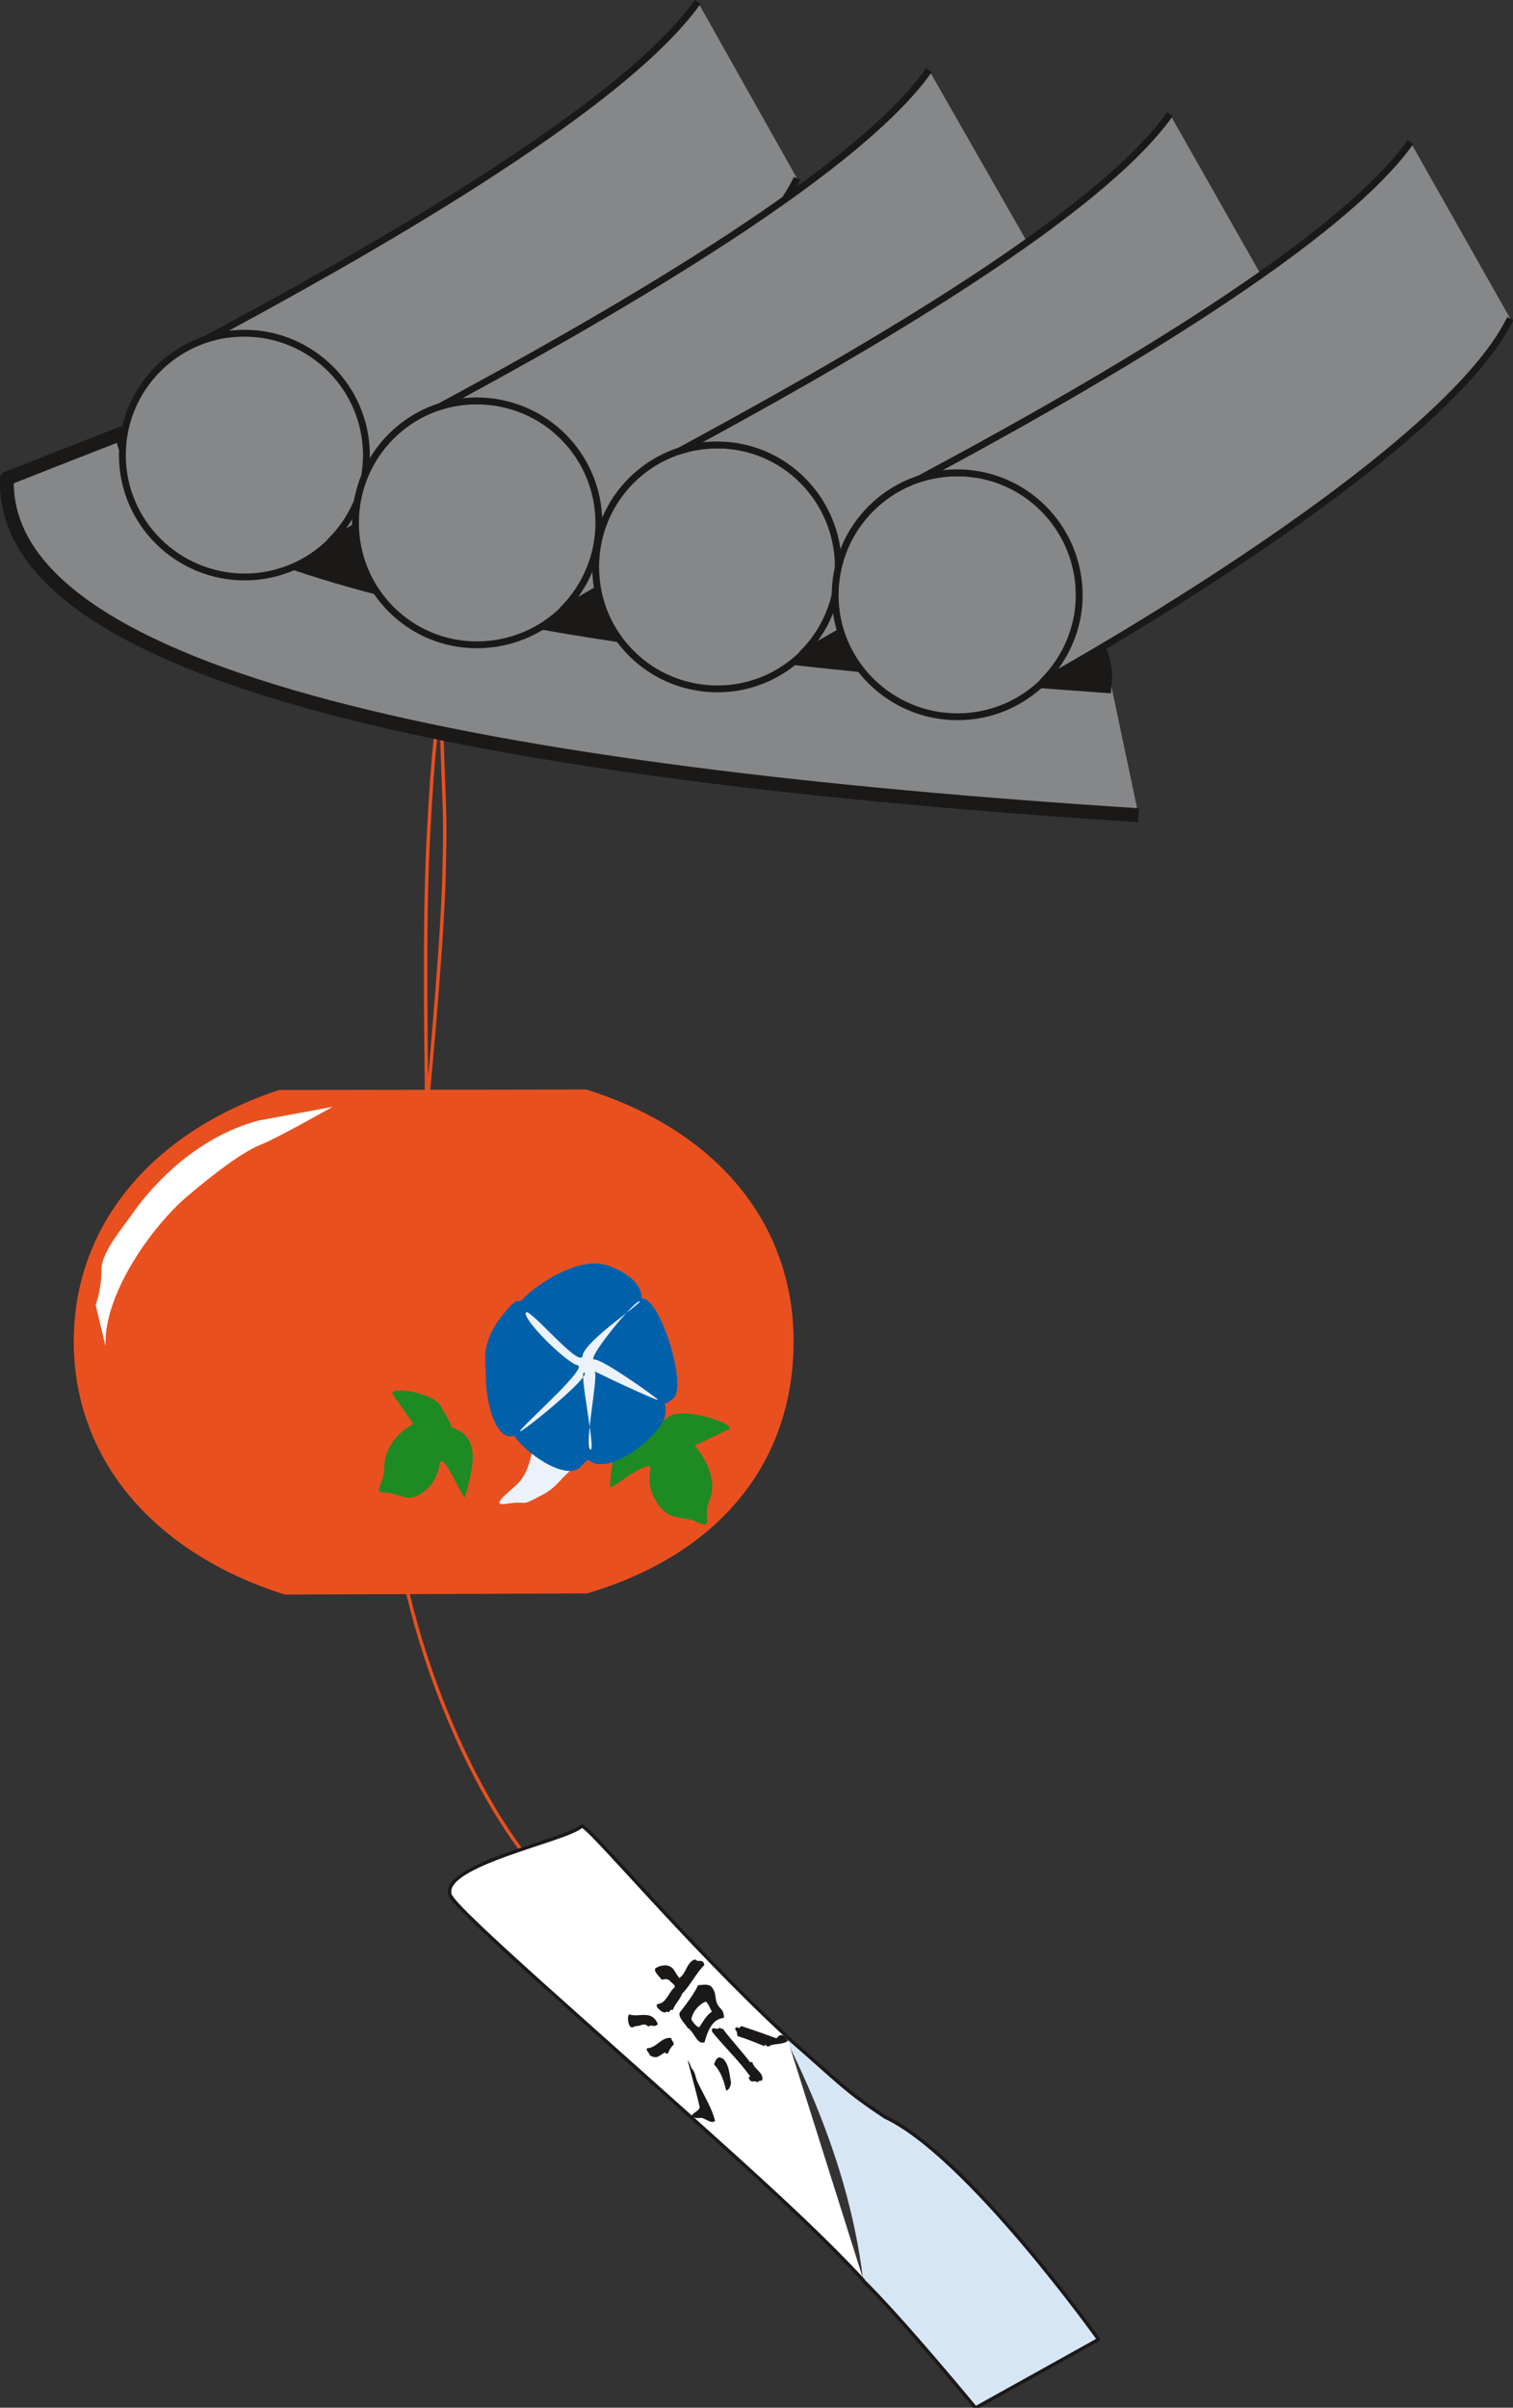 <svg xmlns="http://www.w3.org/2000/svg" version="1.2" width="66.27mm" height="398.4" viewBox="0 0 6627 10541" preserveAspectRatio="xMidYMid" fill-rule="evenodd" stroke-width="28.222" stroke-linejoin="round" xml:space="preserve"><rect x="0" y="0" width="6627" height="10541" fill="#333333" stroke="none"/><defs class="ClipPathGroup"><clipPath id="a" clipPathUnits="userSpaceOnUse"><path d="M0 0h6627v10541H0z"/></clipPath></defs><g class="SlideGroup"><g class="Slide" clip-path="url(#a)"><g class="Page"><g fill="none" class="com.sun.star.drawing.ClosedBezierShape"><path class="BoundingBox" d="M1856 3016h101v1844h-101z"/><path stroke="#E9501F" stroke-width="15" stroke-linejoin="miter" d="M1869 4858c-12-920 0-1103 23-1455 21-274 39-337 39-337 13 521 23 434 13 798-13 361-75 994-75 994Z"/></g><g class="com.sun.star.drawing.ClosedBezierShape"><path class="BoundingBox" fill="none" d="M1241 6977h13v7h-13z"/><path fill="#1B1918" d="M1248 6980c18 9-22-11 0 0Z"/></g><g class="com.sun.star.drawing.ClosedBezierShape"><path class="BoundingBox" fill="none" d="M1239 6973h17v15h-17z"/></g><g fill="none" class="com.sun.star.drawing.OpenBezierShape"><path class="BoundingBox" d="M1752 6853h788v1487h-788z"/><path stroke="#E9501F" stroke-width="15" stroke-linejoin="miter" d="M1760 6855c144 722 534 1381 776 1477"/></g><g class="com.sun.star.drawing.ClosedBezierShape"><path class="BoundingBox" fill="none" d="M323 4770h3154v2212H323z"/><path fill="#E9501F" d="m1247 6981 1324-5c592-175 905-585 905-1103 0-513-331-921-907-1103l-1347 2c-564 188-899 598-899 1101 0 513 347 925 924 1108Z"/></g><g class="com.sun.star.drawing.ClosedBezierShape"><path class="BoundingBox" fill="none" d="M419 4846h1038v1048H419z"/><path fill="#FFF" d="M1131 4906c-309 84-499 333-552 409-51 73-140 174-135 253 0 79-25 145-25 145l43 180c-8-234 211-529 353-651 143-122 257-203 328-231 72-28 313-165 313-165l-325 60Z"/></g><g class="com.sun.star.drawing.ClosedBezierShape"><path class="BoundingBox" fill="none" d="M1659 6087h413v471h-413z"/><path fill="#1E8A24" d="M1938 6170c-23-77-247-104-217-64 53 74 89 128 89 128-84 48-127 117-127 193 0 75-57 108 5 108 69 0 99 56 179-13 79-68 43-166 86-108 41 57 79 156 84 139 31-107 48-189 18-245-31-56-79-51-79-64 0-10-38-74-38-74Z"/></g><g class="com.sun.star.drawing.ClosedBezierShape"><path class="BoundingBox" fill="none" d="M2672 6187h527v489h-527z"/><path fill="#1E8A24" d="M2926 6205c59-53 313 33 265 53-89 43-148 71-148 71 74 89 92 174 64 240-31 68 23 129-51 96-71-35-128 3-186-99-61-104 17-173-54-140-68 29-146 102-144 82 7-113 20-197 76-232 53-36 104-8 109-18 5-13 69-53 69-53Z"/></g><g class="com.sun.star.drawing.ClosedBezierShape"><path class="BoundingBox" fill="none" d="M2188 6289h409v298h-409z"/><path fill="#EBF2FA" d="M2343 6289c-17 106-35 171-83 214-49 43-109 91-44 81 110-18 49 20 166-43 64-36 64-64 171-151 78-71 23-71 23-71l-233-30Z"/></g><g class="com.sun.star.drawing.ClosedBezierShape"><path class="BoundingBox" fill="none" d="M2125 5532h843v910h-843z"/><path fill="#0061AA" d="M2252 6285c-71 28-124-120-124-264 0-65-27-144 83-276 72-86 49-23 84-63 43-46 236-190 372-140 158 59 142 142 142 142 82-10 204 390 140 438-61 51-36-2-33 49 8 83-165 223-262 238-96 10-55-48-106 8-67 79-260-69-296-132Z"/></g><g class="com.sun.star.drawing.ClosedBezierShape"><path class="BoundingBox" fill="none" d="M2277 5696h606v652h-606z"/><path fill="#EBF2FA" d="M2552 5934c11-66 278-241 248-237-31 7-237 260-196 255 38 0 262 160 277 175 18 18-300-132-277-125 20 11-47 329-18 344 26 10-54-359-26-336 29 20-324 303-279 250s294-273 249-283c-46-8-239-197-227-230 11-30 242 253 249 187Z"/></g><g class="com.sun.star.drawing.ClosedBezierShape"><path class="BoundingBox" fill="none" d="M3440 8913h1373v1631H3440z"/><path fill="#D7E6F5" d="M3781 9987c-71-614-377-1105-338-1071 241 211 257 237 432 353 362 168 936 974 936 974l-539 300s-318-386-491-556Z"/></g><g class="com.sun.star.drawing.ClosedBezierShape"><path class="BoundingBox" fill="none" d="M1968 7995h1817v1992H1968z"/><path fill="#FFF" d="M3783 9985c-150-163-338-338-536-518-639-578-1254-1106-1276-1172-40-132 515-239 576-300 20-17 451 505 898 919l338 1071Z"/></g><g fill="none" class="com.sun.star.drawing.OpenBezierShape"><path class="BoundingBox" d="M1961 7987h1829v2005H1961z"/><path stroke="#1B1918" stroke-width="15" stroke-linejoin="miter" d="M3783 9985c-150-163-338-338-536-518-639-578-1254-1106-1276-1172-40-132 515-239 576-300 20-17 451 505 898 919"/></g><g fill="none" class="com.sun.star.drawing.OpenBezierShape"><path class="BoundingBox" d="M3439 8909h1385v1644H3439z"/><path stroke="#1B1918" stroke-width="15" stroke-linejoin="miter" d="M3444 8915c241 210 256 236 432 353 361 168 936 974 936 974l-539 300s-318-386-492-557"/></g><g class="com.sun.star.drawing.ClosedBezierShape"><path class="BoundingBox" fill="none" d="M2869 8578h218v234h-218z"/><path fill="#1B1918" d="M2947 8618c10 13 18 29 28 42 33-21 31-70 70-82 12 17 35-7 40 25-35 34-62 90-97 125-10 27-33 47-41 72-15-7-13 18-26 6-8 10-23 2-33-8-13-10-16-23-5-25 33-3 44-45 67-68 17-12-8-22-18-35-14-10-24-3-34-3-10-15-35-34-28-49 18-13 54-23 77 0Z"/></g><g class="com.sun.star.drawing.ClosedBezierShape"><path class="BoundingBox" fill="none" d="M2750 8819h132v58h-132z"/><path fill="#1B1918" d="M2881 8860c-8 20-31 0-41 13-18-20-34-3-49-3-13-2-26 18-36-7-6-19-6-32 0-44 46 15 98-22 126 41Z"/></g><g class="com.sun.star.drawing.ClosedBezierShape"><path class="BoundingBox" fill="none" d="M2976 8689h197v255h-197z"/><path fill="#1B1918" d="M3112 8694c34 33 11 63 41 96 16 13 18 32 18 44-54 6-72 61-85 107-33 13-45-46-74-63-11-18-50-54-31-72 28-36 57-74 77-115 18 0 33-6 54 3Z"/></g><g class="com.sun.star.drawing.ClosedBezierShape"><path class="BoundingBox" fill="none" d="M2832 8922h121v86h-121z"/><path fill="#1B1918" d="M2941 8923c-3 7 12 18 10 28-13 12-21 26-26 41-6-7-11 5-11-7-23 10-35 35-69 12 0-12-17-17-11-30 42 0 65-53 107-44Z"/></g><g class="com.sun.star.drawing.ClosedBezierShape"><path class="BoundingBox" fill="none" d="M3028 8763h91v114h-91z"/><path fill="#FFF" d="M3092 8763c11 10 19 31 26 44-26 17-39 46-56 69-14-5-29-25-34-36 7-36 36-67 64-77Z"/></g><g class="com.sun.star.drawing.ClosedBezierShape"><path class="BoundingBox" fill="none" d="M3118 8875h223v244h-223z"/><path fill="#1B1918" d="M3172 8890c33 43 80 94 113 138h10c10 35 53 46 43 81-8 0-15 0-20 8-13-13-28 7-38-18-3-8 7-5 5-10-54-74-116-131-166-194-7-32 28 0 33-20 5 12 17 2 20 15Z"/></g><g class="com.sun.star.drawing.ClosedBezierShape"><path class="BoundingBox" fill="none" d="M3012 9020h121v272h-121z"/><path fill="#1B1918" d="M3029 9055c18 18 16 41 28 64 27 56 62 112 75 166-15 15-38-8-59-13-16 0-28 5-44-8 8-17 31-20 36-38-15-66-36-138-53-206 7 7 12 22 17 35Z"/></g><g class="com.sun.star.drawing.ClosedBezierShape"><path class="BoundingBox" fill="none" d="M3220 8870h234v92h-234z"/><path fill="#1B1918" d="M3253 8872c45 15 100 34 148 52 8-10 15-18 28-13 10 3 13 13 23 23-26 21-61 9-87 26-7 0-15-15-17-2-37-15-83-34-118-44 0-3 2-8-3-8 8-14-22-26 3-31 10 12 13-10 23-3Z"/></g><g class="com.sun.star.drawing.ClosedBezierShape"><path class="BoundingBox" fill="none" d="M3127 9006h76v148h-76z"/><path fill="#1B1918" d="M3166 9012c29 28 29 72 36 106-2 15-7 30-21 35-10-39-20-79-54-116 7-10 7-25 23-30 5 0 11 5 16 5Z"/></g><g class="com.sun.star.drawing.ClosedBezierShape"><path class="BoundingBox" fill="none" d="M29 1897h4960v1673H29z"/><path fill="#868789" d="M4868 3005C2436 2835 614 2501 535 1897c-162 63-330 129-505 198-27 882 2127 1293 4957 1474l-119-564Z"/></g><g fill="none" class="com.sun.star.drawing.OpenBezierShape"><path class="BoundingBox" d="M-1 1854h4992v1747H-1z"/><path stroke="#1B1918" stroke-width="61" stroke-linejoin="miter" d="M4868 3005C2436 2835 614 2501 535 1897c-162 63-330 129-505 198-27 882 2127 1293 4957 1474"/></g><g class="com.sun.star.drawing.ClosedBezierShape"><path class="BoundingBox" fill="none" d="M535 1743h4338v1264H535z"/><path fill="#1B1918" d="M4868 3005C2436 2835 614 2502 536 1896c393-152 515-189 868-119 423 89 3581 424 3464 1228Z"/></g><g class="com.sun.star.drawing.ClosedBezierShape"><path class="BoundingBox" fill="none" d="M521 1443h1101v1099H521z"/><path fill="#868789" d="M1072 2526c293 0 534-238 534-534s-241-534-534-534c-295 0-536 238-536 534s241 534 536 534Z"/><path fill="none" stroke="#1B1918" stroke-width="30" stroke-linejoin="miter" d="M1072 2526c293 0 534-238 534-534s-241-534-534-534c-295 0-536 238-536 534s241 534 536 534Z"/></g><g class="com.sun.star.drawing.ClosedBezierShape"><path class="BoundingBox" fill="none" d="M907 8h2586v2362H907z"/><path fill="#868789" d="M3056 8C2721 482 1562 1131 907 1482c50-16 106-23 165-23 292 0 533 239 533 534 0 148-61 282-157 376 728-411 1817-1116 2043-1588L3056 8Z"/></g><g fill="none" class="com.sun.star.drawing.OpenBezierShape"><path class="BoundingBox" d="M899-1h2607v2385H899z"/><path stroke="#1B1918" stroke-width="30" stroke-linejoin="miter" d="M3056 8C2721 482 1562 1131 907 1482c50-16 106-23 165-23 292 0 533 239 533 534 0 148-61 282-157 376 728-411 1817-1116 2043-1588"/></g><g class="com.sun.star.drawing.ClosedBezierShape"><path class="BoundingBox" fill="none" d="M1542 1740h1099v1099H1542z"/><path fill="#868789" d="M2088 2823c299 0 537-238 537-534s-238-534-537-534c-293 0-531 238-531 534s238 534 531 534Z"/><path fill="none" stroke="#1B1918" stroke-width="30" stroke-linejoin="miter" d="M2088 2823c299 0 537-238 537-534s-238-534-537-534c-293 0-531 238-531 534s238 534 531 534Z"/></g><g class="com.sun.star.drawing.ClosedBezierShape"><path class="BoundingBox" fill="none" d="M1925 307h2585v2362H1925z"/><path fill="#868789" d="M4069 307c-332 472-1489 1121-2144 1474 50-18 106-26 162-26 297 0 536 239 536 535 0 147-61 282-157 378 729-411 1817-1116 2043-1591l-440-770Z"/></g><g fill="none" class="com.sun.star.drawing.OpenBezierShape"><path class="BoundingBox" d="M1917 298h2607v2438H1917z"/><path stroke="#1B1918" stroke-width="30" stroke-linejoin="miter" d="M4069 307c-332 472-1489 1121-2144 1474 50-18 106-26 162-26 297 0 536 239 536 535 0 147-61 282-157 378 729-411 1817-1116 2043-1591"/></g><g class="com.sun.star.drawing.ClosedBezierShape"><path class="BoundingBox" fill="none" d="M2594 1933h1096v1099H2594z"/><path fill="#868789" d="M3143 3016c292 0 531-238 531-534s-239-534-531-534c-296 0-534 238-534 534s238 534 534 534Z"/><path fill="none" stroke="#1B1918" stroke-width="30" stroke-linejoin="miter" d="M3143 3016c292 0 531-238 531-534s-239-534-531-534c-296 0-534 238-534 534s238 534 534 534Z"/></g><g class="com.sun.star.drawing.ClosedBezierShape"><path class="BoundingBox" fill="none" d="M2977 500h2585v2362H2977z"/><path fill="#868789" d="M5124 500c-333 472-1495 1121-2147 1474 53-18 106-26 165-26 292 0 530 239 530 535 0 147-60 282-157 378 732-411 1820-1116 2046-1591l-437-770Z"/></g><g fill="none" class="com.sun.star.drawing.OpenBezierShape"><path class="BoundingBox" d="M2969 491h2607v2439H2969z"/><path stroke="#1B1918" stroke-width="30" stroke-linejoin="miter" d="M5124 500c-333 472-1495 1121-2147 1474 53-18 106-26 165-26 292 0 530 239 530 535 0 147-60 282-157 378 732-411 1820-1116 2046-1591"/></g><g class="com.sun.star.drawing.ClosedBezierShape"><path class="BoundingBox" fill="none" d="M3643 2055h1101v1099H3643z"/><path fill="#868789" d="M4194 3138c295 0 534-238 534-532 0-298-239-536-534-536s-536 238-536 536c0 294 241 532 536 532Z"/><path fill="none" stroke="#1B1918" stroke-width="30" stroke-linejoin="miter" d="M4194 3138c295 0 534-238 534-532 0-298-239-536-534-536s-536 238-536 536c0 294 241 532 536 532Z"/></g><g class="com.sun.star.drawing.ClosedBezierShape"><path class="BoundingBox" fill="none" d="M4028 621h2588v2363H4028z"/><path fill="#868789" d="M6178 622c-336 472-1494 1123-2150 1474 50-16 106-26 165-26 294 0 534 239 534 537 0 145-62 280-158 376 730-411 1818-1116 2046-1588l-437-773Z"/></g><g fill="none" class="com.sun.star.drawing.OpenBezierShape"><path class="BoundingBox" d="M4020 613h2610v2438H4020z"/><path stroke="#1B1918" stroke-width="30" stroke-linejoin="miter" d="M6178 622c-336 472-1494 1123-2150 1474 50-16 106-26 165-26 294 0 534 239 534 537 0 145-62 280-158 376 730-411 1818-1116 2046-1588"/></g></g></g></g></svg>
